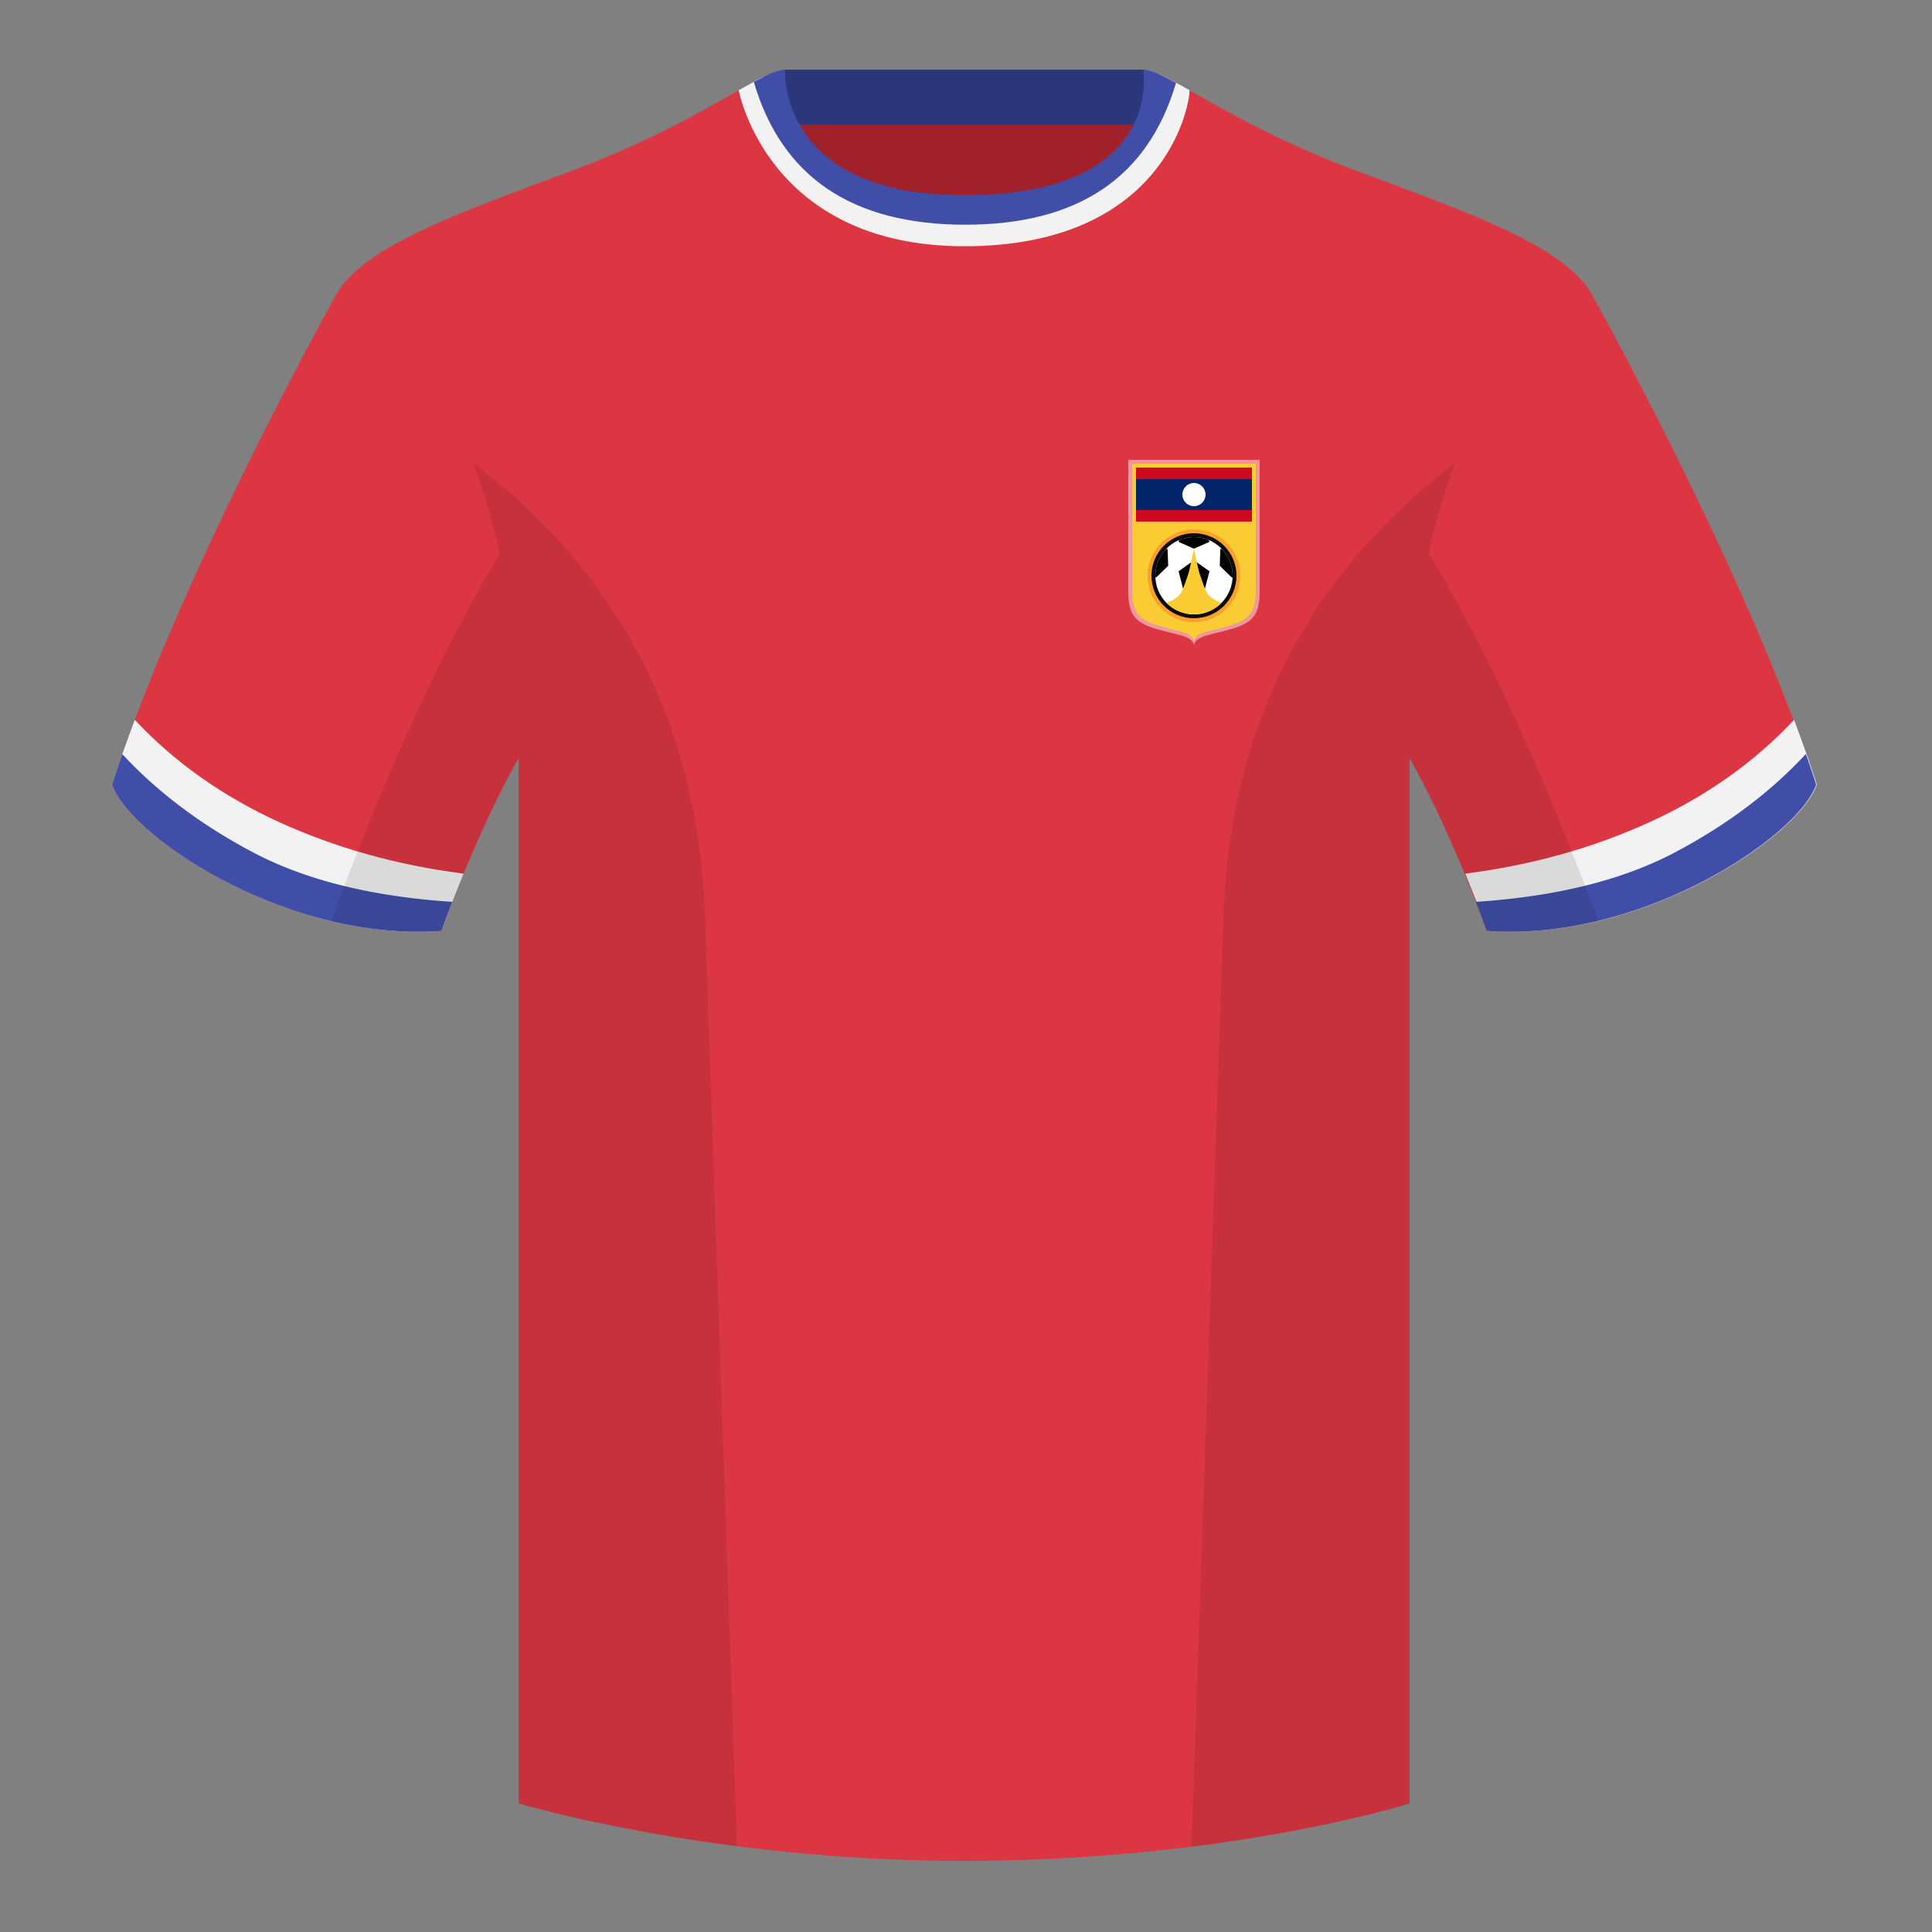 <?xml version="1.0" encoding="UTF-8"?><svg width="500" height="500" viewBox="0 0 500 500" xmlns="http://www.w3.org/2000/svg"><rect x="0" y="0" width="500" height="500" fill="#808080" stroke="none"/><g fill="none" fill-rule="evenodd"><path d="M0 0h500v500H0z"/><path fill="#A1212B" d="M203.003 109.223h93.643V21.928h-93.643z"/><path fill="#2C367A" d="M202.864 32.228h93.459v-14.2h-93.459z"/><path d="M87.547 75.258s-40.763 72.8-58.547 127.77c4.445 13.375 45.208 40.86 85.232 37.885 13.34-36.4 24.46-52 24.46-52s2.963-95.085-51.144-113.655m323.925 0s40.763 72.8 58.547 127.77c-4.445 13.375-45.208 40.86-85.232 37.885-13.34-36.4-24.46-52-24.46-52s-2.963-95.085 51.144-113.655" fill="#DC3643"/><path d="M249.511 57.703c-50.082 0-47.798-39.469-48.743-39.14-7.516 2.619-24.133 14.937-52.438 25.495-31.873 11.885-52.626 19.315-60.782 31.2 11.115 8.915 46.694 28.97 46.694 120.345v271.14s49.658 14.855 114.885 14.855c68.929 0 115.648-14.855 115.648-14.855v-271.14c0-91.375 35.58-111.43 46.699-120.345-8.157-11.885-28.91-19.315-60.782-31.2-28.36-10.577-44.982-22.919-52.478-25.511-.927-.318 4.177 39.156-48.703 39.156z" fill="#DC3643"/><path d="M119.982 226.098c-1.849 4.494-3.775 9.427-5.75 14.816-40.025 2.975-80.787-24.51-85.232-37.885 1.757-5.431 3.739-11.037 5.883-16.729 10.27 10.965 22.741 19.794 37.414 26.489 14.658 6.687 30.553 11.124 47.684 13.31zm259.223 0c17.132-2.186 33.027-6.622 47.684-13.309 14.673-6.694 27.145-15.524 37.414-26.489 2.144 5.692 4.126 11.297 5.883 16.729-4.445 13.375-45.208 40.86-85.232 37.885-1.975-5.389-3.901-10.322-5.75-14.815z" fill="#F2F2F2"/><path d="M470.02 203.029c-4.445 13.375-45.208 40.86-85.232 37.885a426.424 426.424 0 00-2.835-7.52c20.795-1.358 37.993-5.637 51.594-12.837 13.428-7.109 24.697-15.585 33.806-25.428.936 2.667 1.827 5.303 2.667 7.9zM31.655 195.165c9.103 9.828 20.361 18.291 33.772 25.392 13.611 7.206 30.824 11.486 51.639 12.84a426.42 426.42 0 00-2.834 7.517c-40.025 2.975-80.787-24.51-85.232-37.885.836-2.585 1.723-5.209 2.655-7.864z" fill="#404EA7"/><path d="M307.852 23.345c-3.137-1.761-5.738-3.187-7.824-4.121-1.753-.785 1.698 34.119-50.519 34.119-48.52 0-49.505-34.649-51.944-33.445-1.81.893-3.938 2.067-6.394 3.447 0 0 7.368 40.38 58.403 40.38 51.478 0 58.278-35.895 58.278-40.38z" fill="#F2F2F2"/><path d="M195.09 21.208c3.689-1.982 6.365-3.181 8.086-3.181 0 0-2.185 32.495 46.335 32.495 52.217 0 46.335-32.495 46.335-32.495 1.785 0 4.597 1.29 8.504 3.405-7.175 24.48-25.349 36.721-54.523 36.721-29.263 0-47.509-12.315-54.738-36.945z" fill="#404EA7"/><path d="M413.584 238.323c-9.288 2.238-19.065 3.316-28.798 2.593-8.198-22.369-15.557-36.883-20.013-44.748v270.577s-21.102 6.71-55.866 11.11c-.182-.02-.363-.04-.544-.06 1.881-54.795 5.722-166.47 8.276-240.705 2.055-59.755 31.085-95.29 60.099-117.44-2.675 6.781-5.071 14.606-6.999 23.667 7.354 11.851 24.436 42.069 43.831 94.964.005.014.01.028.014.041zM190.717 477.795c-34.248-4.401-56.476-11.051-56.476-11.051V196.172c-4.456 7.867-11.814 22.379-20.01 44.743-9.633.716-19.309-.332-28.511-2.524a1.113 1.113 0 01.02-.097c19.377-52.847 36.305-83.066 43.61-94.944-1.929-9.075-4.328-16.912-7.006-23.701 29.014 22.15 58.044 57.685 60.099 117.44 2.554 74.235 6.396 185.91 8.276 240.705h-.002z" fill-opacity=".1" fill="#000"/><g transform="translate(292 119)"><path d="M6.227 43.444l-.22-.072C1.429 41.816.057 39.434.002 34.437L0 .004h34v34.11c0 5.218-1.331 7.668-6.007 9.257l-.358.115-.937.287c-4.614 1.414-9.212 1.707-9.673 4.067L17 48.004c-.27-2.456-4.772-2.772-9.383-4.136l-1.39-.424z" fill-opacity=".481" fill="#FFF"/><path d="M6.861 42.637l-.207-.069c-4.309-1.491-5.6-3.774-5.652-8.564L1 1h32v32.695c0 5.001-1.253 7.35-5.654 8.873l-.337.11-.882.275c-4.342 1.355-8.67 1.636-9.104 3.898L17 47.008c-.254-2.354-4.491-2.656-8.831-3.965L6.861 42.637z" fill="#FACB32"/><circle fill="#FBA12B" cx="17" cy="30" r="12"/><circle fill="#0B0B0B" cx="17" cy="30" r="11"/><circle fill="#FFF" cx="17" cy="30" r="10"/><path fill="#000" d="M13.016 28.838l3.984-2.822 4.016 2.822-1.358 5.146h-5.314zM17 20c1.344 0 2.627.265 3.797.746l.203.483L16.984 23 13 21.229l.199-.481C14.37 20.266 15.654 20 17 20zm6.825 3.064l.38.001C25.936 24.863 27 27.308 27 30l-.005.311-.173.171-3.146-3.06.149-4.357zm-13.651 0l.149 4.358-3.146 3.06-.173-.172L7 30c0-2.693 1.064-5.137 2.795-6.934l.38-.001z"/><path fill="#D00A1E" d="M2 2h30v3H2zm0 11h30v3H2z"/><path fill="#00266A" d="M2 5h30v8H2z"/><circle fill="#FFF" cx="17" cy="9" r="3"/><path d="M17 23l.292 1.448.278 1.326c.271 1.265.522 2.348.753 3.248l.115.394.134.418c.43 1.31 1.253 3.591 1.629 4.316.76 1.463 2.101 2.098 3.893 2.899C22.284 38.871 19.774 40 17 40s-5.284-1.129-7.095-2.953l.314-.141c1.636-.738 2.865-1.382 3.58-2.758.48-.926 1.69-4.391 1.879-5.127l.157-.627.246-1.042c.253-1.103.527-2.388.821-3.856L17 23z" fill="#FACB32"/></g></g></svg>